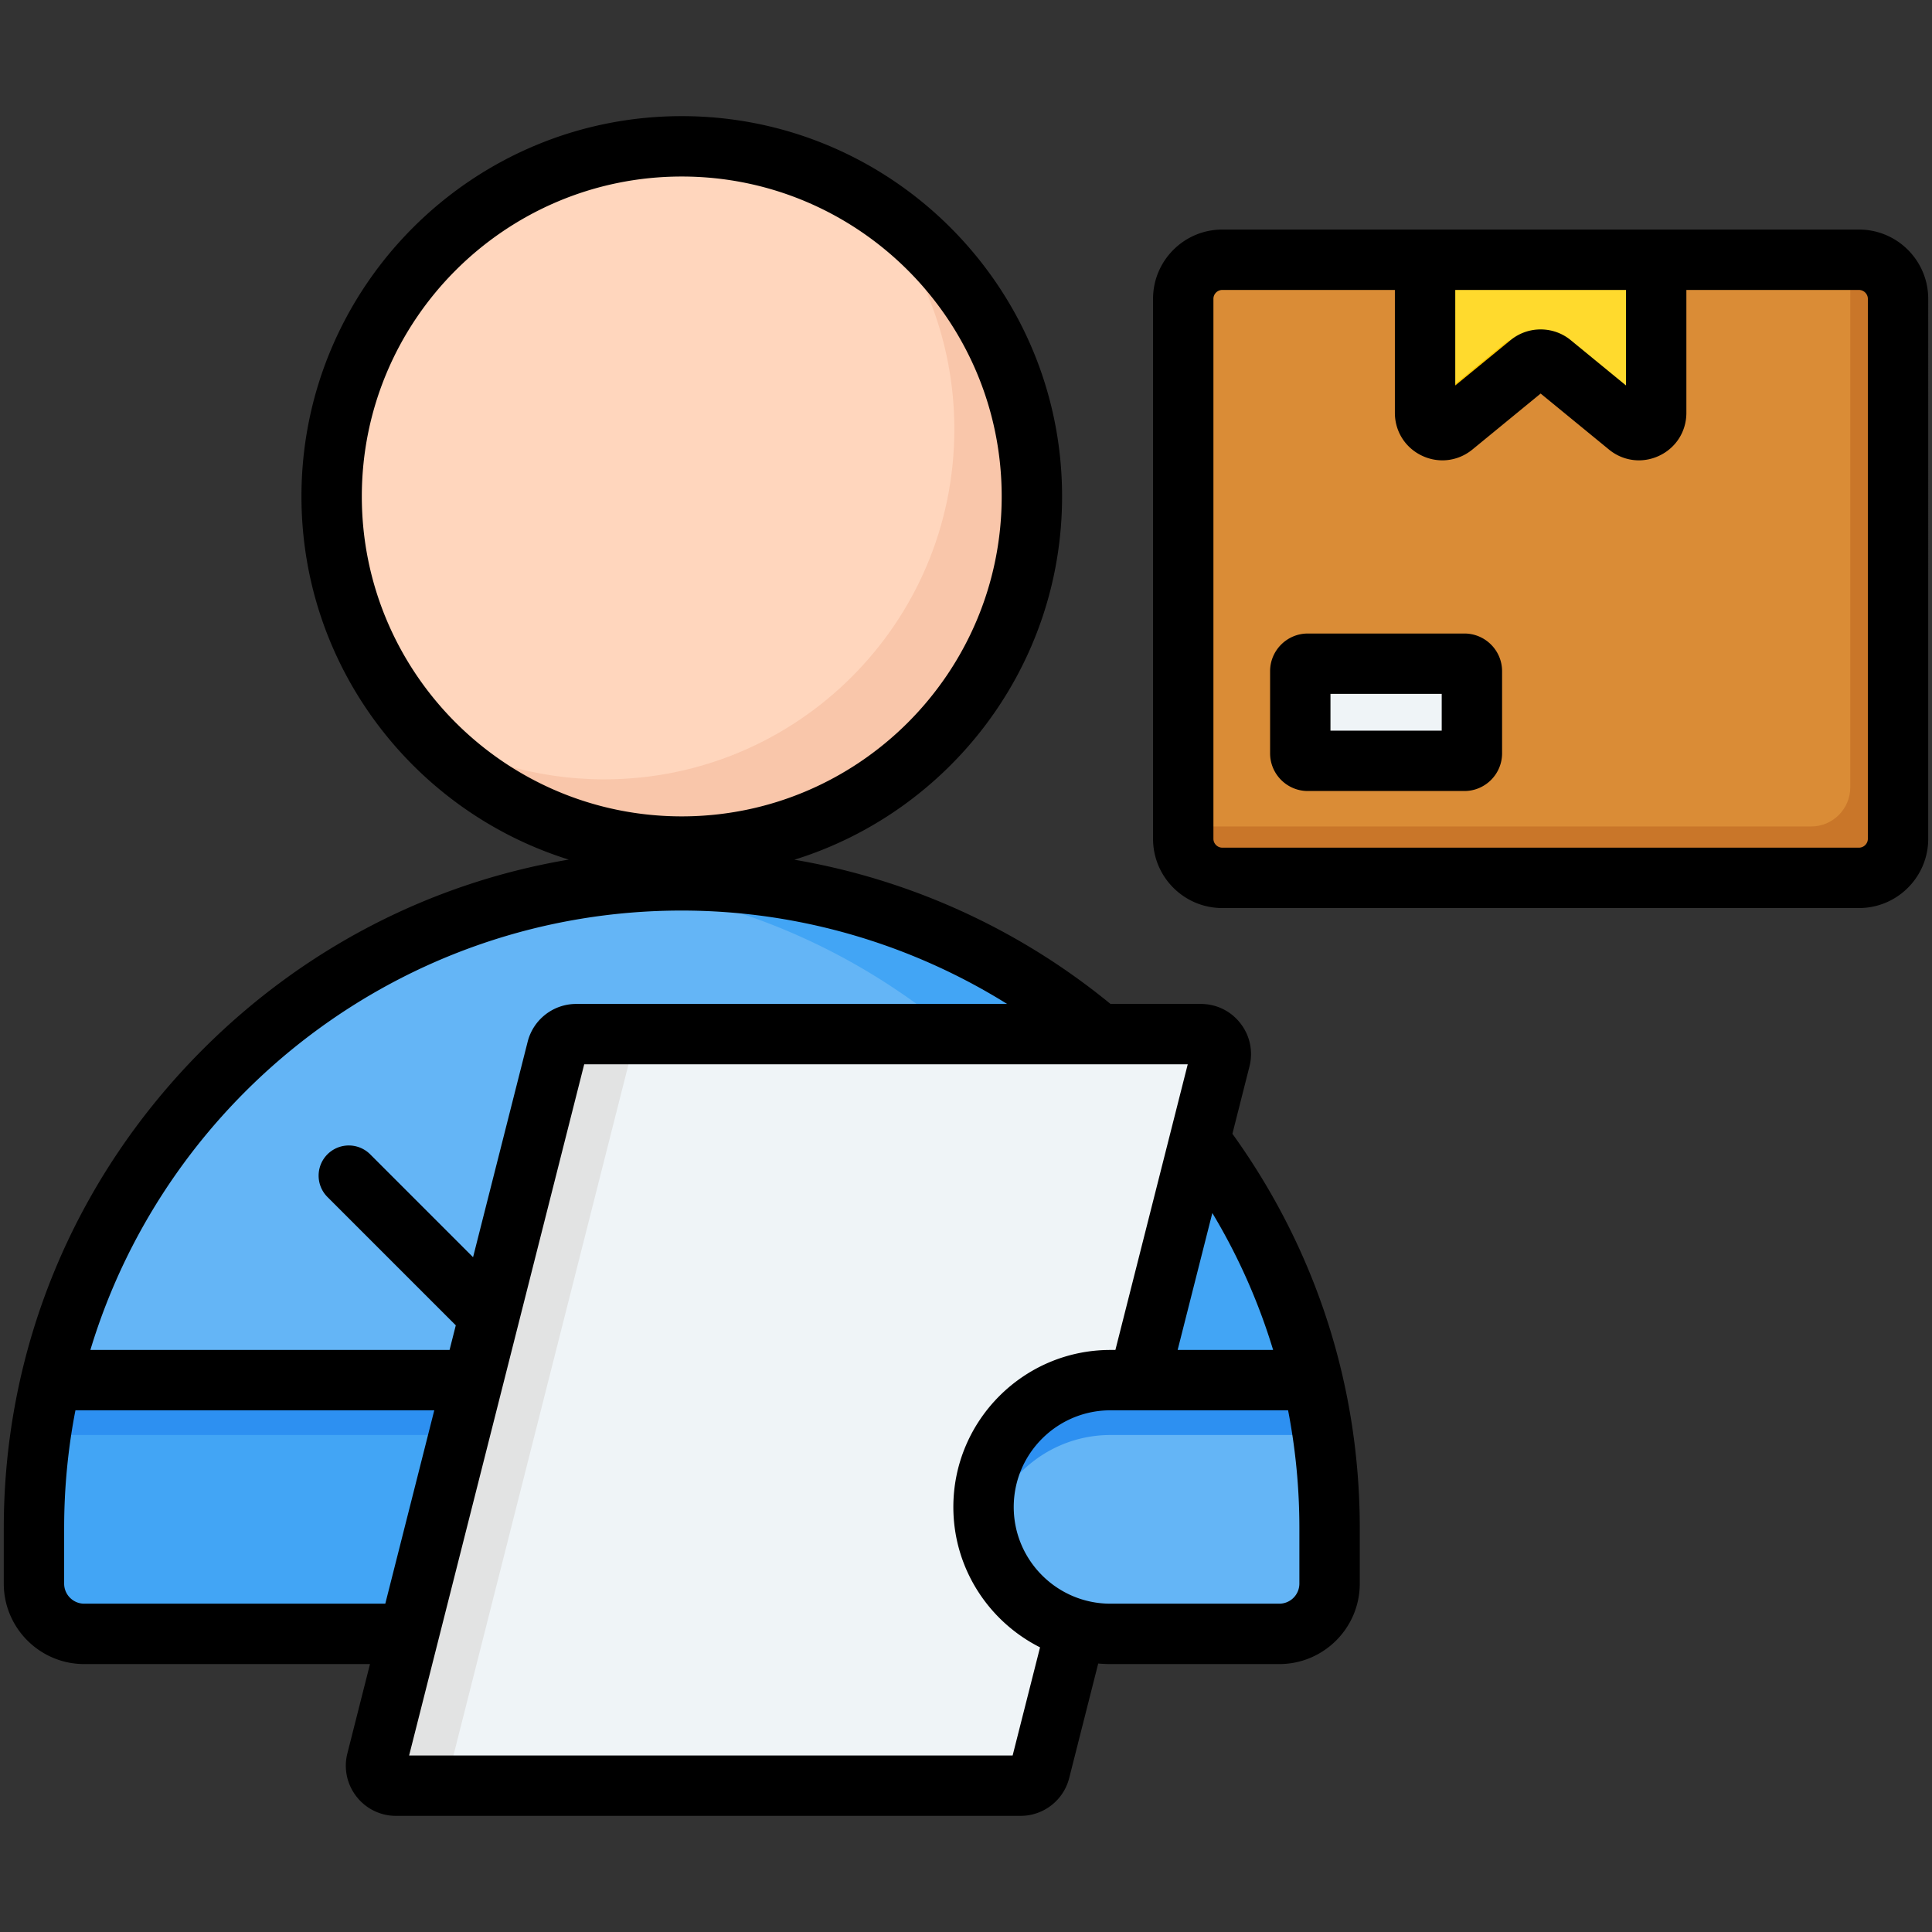 <?xml version="1.0" encoding="UTF-8"?> <svg xmlns="http://www.w3.org/2000/svg" xmlns:xlink="http://www.w3.org/1999/xlink" version="1.1" width="512" height="512" x="0" y="0" viewBox="0 0 512 512" style="enable-background:new 0 0 512 512" xml:space="preserve"><rect x="0" y="0" width="512" height="512" fill="#333333" stroke="none"/><g><g fill-rule="evenodd" clip-rule="evenodd"><path fill="#64b5f6" d="M9.484 392.098c6.637-88.466 81.098-158.797 171.188-158.797 90.089 0 164.55 70.331 171.187 158.797a11.926 11.926 0 0 1-11.942 12.871H21.426a11.927 11.927 0 0 1-11.942-12.871z" opacity="1" data-original="#64b5f6"></path><path fill="#42a5f5" d="M161.515 234.382a171.489 171.489 0 0 1 19.156-1.082c90.09 0 164.55 70.331 171.187 158.797a11.926 11.926 0 0 1-11.942 12.871h-38.313a11.926 11.926 0 0 0 11.942-12.871c-6.16-82.109-70.749-148.584-152.03-157.715z" opacity="1" data-original="#42a5f5"></path><circle cx="180.671" cy="131.56" r="92.781" fill="#ffd6bd" transform="rotate(-45 180.66 131.603)" opacity="1" data-original="#ffd6bd"></circle><path fill="#f9c6aa" d="M110.316 192.042c17.015 19.775 42.222 32.299 70.355 32.299 51.242 0 92.782-41.54 92.782-92.781 0-32.909-17.135-61.814-42.969-78.286 13.975 16.242 22.425 37.374 22.425 60.482 0 51.242-41.54 92.781-92.782 92.781-18.332 0-35.421-5.319-49.811-14.495z" opacity="1" data-original="#f9c6aa"></path><path fill="#42a5f5" d="M13.557 365.746A170.584 170.584 0 0 0 9 404.971v14.705c0 7.332 5.981 13.315 13.315 13.315h97.109c18.548 0 33.622-15.193 33.622-33.622 0-18.492-15.132-33.622-33.622-33.622H13.557z" opacity="1" data-original="#42a5f5"></path><path fill="#2d90f1" d="M13.557 365.746a170.368 170.368 0 0 0-2.771 14.545h108.638c15.994 0 29.473 11.322 32.821 26.347a33.36 33.36 0 0 0 .801-7.269c0-18.492-15.132-33.622-33.622-33.622H13.557z" opacity="1" data-original="#2d90f1"></path><path fill="#eff4f7" d="M152.722 274.05h165.499c1.691 0 3.148.711 4.186 2.047 1.039 1.335 1.371 2.921.956 4.561l-47.766 188.561a5.25 5.25 0 0 1-5.143 4.003H104.955c-1.691 0-3.147-.712-4.186-2.047s-1.372-2.921-.956-4.561l47.767-188.561c.603-2.386 2.681-4.003 5.142-4.003z" opacity="1" data-original="#eff4f7"></path><path fill="#e2e3e3" d="M124.955 473.221h-20c-1.691 0-3.148-.711-4.187-2.047-1.039-1.335-1.371-2.921-.956-4.561l47.766-188.561a5.25 5.25 0 0 1 5.143-4.003h20c-2.46 0-4.538 1.617-5.143 4.003l-47.766 188.561c-.415 1.64-.083 3.226.956 4.561s2.496 2.047 4.187 2.047z" opacity="1" data-original="#e2e3e3"></path><path fill="#64b5f6" d="M347.785 365.746a170.582 170.582 0 0 1 4.558 39.224v14.705c0 7.333-5.981 13.315-13.316 13.315h-44.759c-18.548 0-33.622-15.193-33.622-33.622 0-18.492 15.131-33.622 33.622-33.622z" opacity="1" data-original="#64b5f6"></path><path fill="#2d90f1" d="M347.785 365.746a170.368 170.368 0 0 1 2.771 14.545h-56.288c-15.994 0-29.473 11.322-32.822 26.347a33.36 33.36 0 0 1-.801-7.269c0-18.492 15.131-33.622 33.622-33.622h53.518z" opacity="1" data-original="#2d90f1"></path><path fill="#da8c36" d="M323.908 68.837h168.755c5.686 0 10.337 4.652 10.337 10.337v143.127c0 5.686-4.652 10.337-10.337 10.337H323.908c-5.686 0-10.337-4.652-10.337-10.337V79.174c-.001-5.685 4.651-10.337 10.337-10.337z" opacity="1" data-original="#da8c36"></path><path fill="#c97629" d="M490.336 68.837h2.328c5.686 0 10.337 4.652 10.337 10.337v143.128c0 5.686-4.651 10.337-10.337 10.337H323.907c-5.686 0-10.337-4.652-10.337-10.337v-3.278h166.428c5.686 0 10.337-4.651 10.337-10.337V68.837z" opacity="1" data-original="#c97629"></path><path fill="#eff4f7" d="M348.672 175.886h37.313a4.1 4.1 0 0 1 4.088 4.088v17.562a4.1 4.1 0 0 1-4.088 4.088h-37.313a4.1 4.1 0 0 1-4.088-4.088v-17.562a4.1 4.1 0 0 1 4.088-4.088z" opacity="1" data-original="#eff4f7"></path><path fill="#e2e3e3" d="M348.672 175.886h37.313a4.1 4.1 0 0 1 4.088 4.088v2.25H355.01a4.1 4.1 0 0 0-4.088 4.088v15.312h-2.25a4.1 4.1 0 0 1-4.088-4.088v-17.562a4.1 4.1 0 0 1 4.088-4.088z" opacity="1" data-original="#e2e3e3"></path><path fill="#ffda2d" d="M377.657 68.837h61.255v40.566c0 3.863-4.478 5.982-7.465 3.533l-20.266-16.615a4.533 4.533 0 0 0-5.793 0l-20.266 16.615c-2.987 2.449-7.465.33-7.465-3.533z" opacity="1" data-original="#ffda2d"></path><path fill="#ffc700" d="M432.344 68.837h6.568v40.566c0 3.863-4.478 5.982-7.465 3.533l-6.561-5.379c2.987 2.44 7.458.321 7.458-3.538zM411.17 96.312a4.532 4.532 0 0 0-5.782.009l-20.266 16.615c-2.987 2.449-7.465.33-7.465-3.533v-1.271c.309-.153.61-.346.897-.581l20.266-16.615a4.533 4.533 0 0 1 5.793 0z" opacity="1" data-original="#ffc700"></path><path d="M382.07 193.628h-29.482v-9.739h29.482zM125.366 333.169l-27.267-27.267a8.01 8.01 0 0 0-11.319 0c-3.122 3.127-3.122 8.192 0 11.315l34.01 34.01-1.651 6.523H23.952c20.309-67.304 82.877-116.444 156.718-116.444 30.539 0 60.422 8.673 86.221 24.747H152.72c-6.089 0-11.4 4.127-12.89 10.037-4.821 19.031-9.644 38.049-14.464 57.079zm-10.279 40.579-12.98 51.244H22.32c-2.929 0-5.32-2.382-5.32-5.315v-14.706c0-10.673 1.028-21.111 2.99-31.223zm-23.025 90.9a13.232 13.232 0 0 0 2.396 11.442 13.214 13.214 0 0 0 10.504 5.132h165.5c6.089 0 11.4-4.127 12.89-10.037l7.688-30.331c1.071.085 2.141.141 3.231.141h44.759c11.754 0 21.323-9.565 21.323-21.318v-14.706c0-37.779-11.664-73.831-33.751-104.507l4.518-17.842a13.187 13.187 0 0 0-2.401-11.433c-2.528-3.264-6.358-5.136-10.499-5.136h-23.931c-24.28-19.903-53.23-33.015-83.778-38.217 41.052-12.749 70.95-51.084 70.95-96.272 0-55.574-45.221-100.786-100.79-100.786S79.89 75.99 79.89 131.564c0 45.146 29.85 83.457 70.841 96.239-36.482 6.141-70.171 23.469-96.989 50.31-34.012 34.029-52.74 79.085-52.74 126.858v14.706c0 11.753 9.56 21.318 21.318 21.318h75.732l-5.99 23.653zm62.757-182.597c-15.467 61.057-30.926 122.117-46.4 183.172h159.939l7.263-28.657c-13.612-6.853-22.974-20.95-22.974-37.194 0-22.955 18.672-41.622 41.623-41.622h1.321l19.172-75.699zm233.26-114.161h-41.5c-5.509 0-9.99 4.48-9.99 9.989v21.757c0 5.509 4.481 9.99 9.99 9.99h41.5c5.509 0 9.989-4.481 9.989-9.99V177.88c0-5.509-4.48-9.99-9.989-9.99zM495 222.303V79.179c0-1.269-1.071-2.339-2.339-2.339h-45.754v32.567c0 4.91-2.745 9.263-7.188 11.362-4.429 2.099-9.551 1.472-13.338-1.646l-18.092-14.828-18.087 14.833c-2.311 1.891-5.113 2.868-7.952 2.868a12.58 12.58 0 0 1-5.4-1.226c-4.438-2.099-7.193-6.452-7.193-11.362V76.839h-45.749c-1.269 0-2.339 1.071-2.339 2.339v143.125c0 1.269 1.07 2.335 2.339 2.335h168.753c1.269 0 2.339-1.066 2.339-2.335zM385.659 76.839h45.249v25.313L416.25 90.135c-4.613-3.778-11.31-3.783-15.932.005l-14.659 12.013zm107.002-16.002H323.907c-10.107 0-18.337 8.23-18.337 18.342v143.125c0 10.112 8.23 18.338 18.337 18.338H492.66c10.117 0 18.338-8.226 18.338-18.338V79.179c0-10.112-8.22-18.342-18.337-18.342zM337.392 357.75h-25.304l9.193-36.288a161.249 161.249 0 0 1 16.111 36.288zm6.956 47.221v14.706a5.324 5.324 0 0 1-5.32 5.315h-44.759c-14.13 0-25.62-11.494-25.62-25.62 0-14.13 11.489-25.624 25.62-25.624h47.089a163.58 163.58 0 0 1 2.99 31.223zM95.887 131.564c0-46.749 38.033-84.783 84.783-84.783 46.749 0 84.787 38.033 84.787 84.783 0 46.749-38.038 84.783-84.787 84.783-46.75 0-84.783-38.034-84.783-84.783z" fill="#000000" opacity="1" data-original="#000000"></path></g></g></svg> 